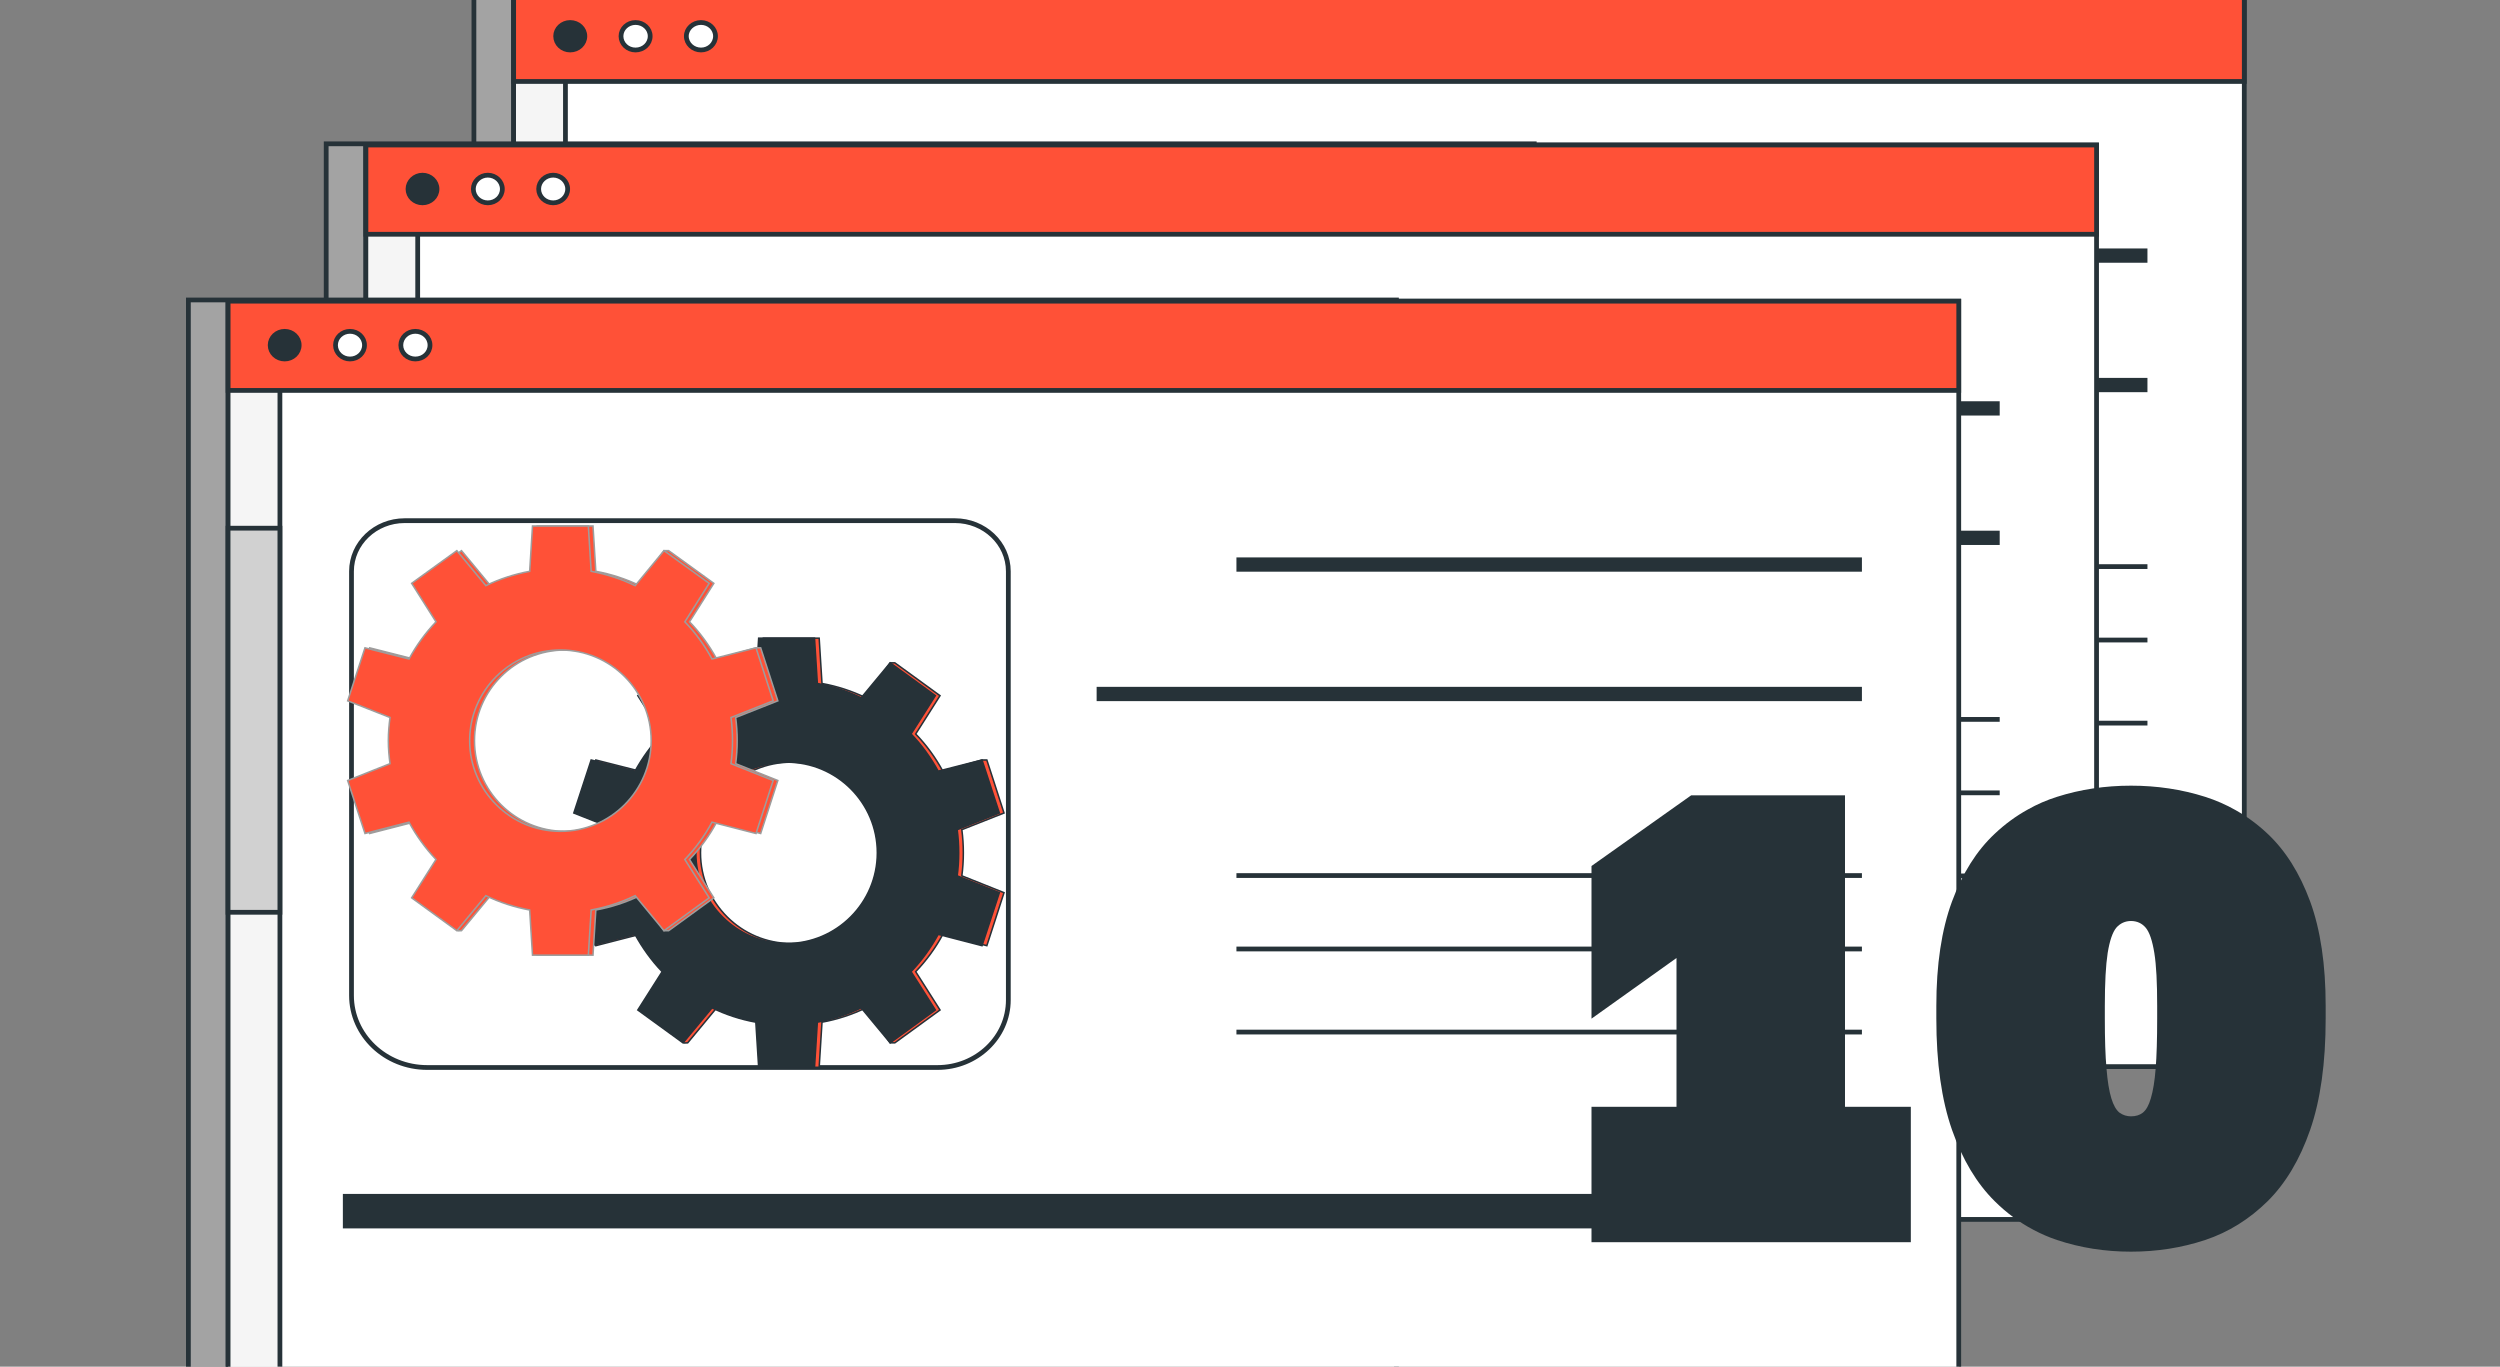 <svg width="150" height="82" viewBox="0 0 150 82" fill="none" xmlns="http://www.w3.org/2000/svg" xmlns:xlink="http://www.w3.org/1999/xlink">
	<rect x="0" y="0" width="150" height="82" fill="#808080" stroke="none"/>
	<desc>
			Created with Pixso.
	</desc>
	<defs>
		<clipPath id="clip1061_181">
			<rect id="2" width="150" height="82" fill="white" fill-opacity="0"/>
		</clipPath>
	</defs>
	<g clip-path="url(#clip1061_181)">
		<rect id="rect" width="72.484" height="64.464" transform="matrix(-1 0 0 1 100.919 -0.539)" fill="#A3A3A3" fill-opacity="1"/>
		<rect id="rect" width="72.484" height="64.464" transform="matrix(-1 0 0 1 100.919 -0.539)" stroke="#263238" stroke-opacity="1" stroke-width="0.286"/>
		<rect id="rect" width="103.838" height="64.464" transform="matrix(-1 0 0 1 134.657 -0.467)" fill="#FFFFFF" fill-opacity="1"/>
		<rect id="rect" width="103.838" height="64.464" transform="matrix(-1 0 0 1 134.657 -0.467)" stroke="#263238" stroke-opacity="1" stroke-width="0.286"/>
		<rect id="rect" width="93.752" height="2.069" transform="matrix(-1 0 0 1 131.456 53.098)" fill="#263238" fill-opacity="1"/>
		<rect id="rect" width="3.11" height="64.464" transform="matrix(-1 0 0 1 33.927 -0.467)" fill="#F5F5F5" fill-opacity="1"/>
		<rect id="rect" width="3.11" height="64.464" transform="matrix(-1 0 0 1 33.927 -0.467)" stroke="#263238" stroke-opacity="1" stroke-width="0.286"/>
		<path id="path" d="M74.43 12.7L41.42 12.7C39.65 12.7 38.22 14.06 38.22 15.74L38.22 41.19C38.22 43.58 40.25 45.51 42.76 45.51L73.38 45.51C75.73 45.51 77.63 43.7 77.63 41.47L77.63 15.74C77.63 14.06 76.19 12.7 74.43 12.7Z" fill="#FFFFFF" fill-opacity="1" fill-rule="nonzero"/>
		<path id="path" d="M41.42 12.7C39.65 12.7 38.22 14.06 38.22 15.74L38.22 41.19C38.22 43.58 40.25 45.51 42.76 45.51L73.38 45.51C75.73 45.51 77.63 43.7 77.63 41.47L77.63 15.74C77.63 14.06 76.19 12.7 74.43 12.7L41.42 12.7Z" stroke="#263238" stroke-opacity="1" stroke-width="0.286"/>
		<rect id="rect" width="3.11" height="23.046" transform="matrix(-1 0 0 1 33.926 13.154)" fill="#D1D1D1" fill-opacity="1"/>
		<rect id="rect" width="3.11" height="23.046" transform="matrix(-1 0 0 1 33.926 13.154)" stroke="#263238" stroke-opacity="1" stroke-width="0.286"/>
		<rect id="rect" width="103.838" height="5.355" transform="matrix(-1 0 0 1 134.657 -0.467)" fill="#FF5137" fill-opacity="1"/>
		<rect id="rect" width="103.838" height="5.355" transform="matrix(-1 0 0 1 134.657 -0.467)" stroke="#263238" stroke-opacity="1" stroke-width="0.286"/>
		<path id="path" d="M41.18 2.17C41.18 2.63 41.58 3 42.06 3C42.54 3 42.93 2.63 42.93 2.17C42.93 1.72 42.54 1.35 42.06 1.35C41.58 1.35 41.18 1.72 41.18 2.17Z" fill="#FFFFFF" fill-opacity="1" fill-rule="nonzero"/>
		<path id="path" d="M42.06 3C42.54 3 42.93 2.63 42.93 2.17C42.93 1.72 42.54 1.35 42.06 1.35C41.58 1.35 41.18 1.72 41.18 2.17C41.18 2.63 41.58 3 42.06 3Z" stroke="#263238" stroke-opacity="1" stroke-width="0.286"/>
		<path id="path" d="M37.26 2.17C37.26 2.63 37.65 3 38.13 3C38.62 3 39.01 2.63 39.01 2.17C39.01 1.72 38.62 1.35 38.13 1.35C37.65 1.35 37.26 1.72 37.26 2.17Z" fill="#FFFFFF" fill-opacity="1" fill-rule="nonzero"/>
		<path id="path" d="M38.13 3C38.62 3 39.01 2.63 39.01 2.17C39.01 1.72 38.62 1.35 38.13 1.35C37.65 1.35 37.26 1.72 37.26 2.17C37.26 2.63 37.65 3 38.13 3Z" stroke="#263238" stroke-opacity="1" stroke-width="0.286"/>
		<path id="path" d="M33.34 2.17C33.34 2.63 33.73 3 34.21 3C34.7 3 35.09 2.63 35.09 2.17C35.09 1.72 34.7 1.35 34.21 1.35C33.73 1.35 33.34 1.72 33.34 2.17Z" fill="#263238" fill-opacity="1" fill-rule="nonzero"/>
		<path id="path" d="M34.21 3C34.7 3 35.09 2.63 35.09 2.17C35.09 1.72 34.7 1.35 34.21 1.35C33.73 1.35 33.34 1.72 33.34 2.17C33.34 2.63 33.73 3 34.21 3Z" stroke="#263238" stroke-opacity="1" stroke-width="0.286"/>
		<line id="line" x1="128.847" y1="15.336" x2="91.317" y2="15.336" stroke="#263238" stroke-opacity="1" stroke-width="0.857"/>
		<line id="line" x1="128.847" y1="33.996" x2="91.317" y2="33.996" stroke="#263238" stroke-opacity="1" stroke-width="0.286"/>
		<line id="line" x1="128.847" y1="38.402" x2="91.317" y2="38.402" stroke="#263238" stroke-opacity="1" stroke-width="0.286"/>
		<line id="line" x1="128.847" y1="43.387" x2="91.317" y2="43.387" stroke="#263238" stroke-opacity="1" stroke-width="0.286"/>
		<line id="line" x1="128.847" y1="23.102" x2="82.93" y2="23.102" stroke="#263238" stroke-opacity="1" stroke-width="0.857"/>
		<path id="path" d="M54.29 32.63C54.29 32.16 54.32 31.7 54.38 31.25L51.84 30.25L52.88 27.06L55.52 27.74C55.96 26.92 56.51 26.17 57.15 25.5L55.68 23.2L58.39 21.23L60.13 23.33C60.95 22.93 61.84 22.64 62.76 22.47L62.93 19.75L66.28 19.75L66.45 22.47C67.38 22.64 68.26 22.93 69.09 23.33L70.54 21.23L70.82 21.23L73.53 23.2L72.07 25.5C72.71 26.17 73.26 26.92 73.7 27.74L76.06 27.06L76.34 27.06L77.37 30.25L74.84 31.25C74.9 31.7 74.93 32.16 74.93 32.63C74.93 33.1 74.9 33.56 74.84 34.02L77.37 35.02L76.34 38.2L73.7 37.52C73.26 38.34 72.71 39.1 72.07 39.76L73.53 42.06L70.82 44.03L70.54 44.03L69.09 41.93C68.26 42.33 67.38 42.62 66.45 42.79L66.28 45.51L62.93 45.51L62.76 42.79C61.84 42.62 60.95 42.33 60.13 41.93L58.39 44.03L58.18 44.05L55.68 42.06L57.15 39.76C56.51 39.1 55.96 38.34 55.52 37.52L52.88 38.2L51.84 35.02L54.38 34.02C54.32 33.56 54.29 33.1 54.29 32.63ZM64.61 38.07C67.61 38.07 70.05 35.64 70.05 32.63C70.05 29.63 67.61 27.19 64.61 27.19C61.6 27.19 59.17 29.63 59.17 32.63C59.17 35.64 61.6 38.07 64.61 38.07Z" fill="#FF5137" fill-opacity="1" fill-rule="nonzero"/>
		<path id="path" d="M54.38 31.25L51.84 30.25L52.88 27.06L55.52 27.74C55.96 26.92 56.51 26.17 57.15 25.5L55.69 23.2L58.39 21.23L60.13 23.33C60.95 22.93 61.84 22.64 62.76 22.47L62.93 19.75L66.28 19.75L66.45 22.47C67.38 22.64 68.26 22.93 69.09 23.33L70.54 21.23L70.82 21.23L73.53 23.2L72.07 25.5C72.71 26.17 73.26 26.92 73.7 27.74L76.06 27.06L76.34 27.06L77.37 30.25L74.84 31.25C74.9 31.7 74.93 32.16 74.93 32.63C74.93 33.1 74.9 33.56 74.84 34.02L77.37 35.02L76.34 38.2L73.7 37.52C73.26 38.34 72.71 39.1 72.07 39.76L73.53 42.06L70.82 44.03L70.54 44.03L69.09 41.93C68.26 42.33 67.38 42.62 66.45 42.79L66.28 45.51L62.93 45.51L62.76 42.79C61.84 42.62 60.95 42.33 60.13 41.93L58.39 44.03L58.18 44.05L55.69 42.06L57.15 39.76C56.51 39.1 55.96 38.34 55.52 37.52L52.88 38.2L51.84 35.02L54.38 34.02C54.32 33.56 54.29 33.1 54.29 32.63C54.29 32.16 54.32 31.7 54.38 31.25ZM70.05 32.63C70.05 29.63 67.61 27.19 64.61 27.19C61.6 27.19 59.17 29.63 59.17 32.63C59.17 35.64 61.6 38.07 64.61 38.07C67.61 38.07 70.05 35.64 70.05 32.63Z" stroke="#263138" stroke-opacity="1" stroke-width="0.093"/>
		<path id="path" d="M54 32.63C54 32.16 54.04 31.7 54.1 31.25L51.56 30.25L52.6 27.06L55.24 27.74C55.68 26.92 56.23 26.17 56.87 25.5L55.4 23.2L58.11 21.23L59.85 23.33C60.67 22.93 61.56 22.64 62.48 22.47L62.65 19.75L66 19.75L66.17 22.47C67.1 22.64 67.98 22.93 68.81 23.33L70.54 21.23L73.25 23.2L71.79 25.5C72.43 26.17 72.98 26.92 73.42 27.74L76.06 27.06L77.09 30.25L74.56 31.25C74.62 31.7 74.65 32.16 74.65 32.63C74.65 33.1 74.62 33.56 74.56 34.02L77.09 35.02L76.06 38.2L73.42 37.52C72.98 38.34 72.43 39.1 71.79 39.76L73.25 42.06L70.54 44.03L68.81 41.93C67.98 42.33 67.1 42.62 66.17 42.79L66 45.51L62.65 45.51L62.48 42.79C61.56 42.62 60.67 42.33 59.85 41.93L58.11 44.03L55.4 42.06L56.87 39.76C56.23 39.1 55.68 38.34 55.24 37.52L52.6 38.2L51.56 35.02L54.1 34.02C54.04 33.56 54 33.1 54 32.63ZM64.33 38.07C67.33 38.07 69.77 35.64 69.77 32.63C69.77 29.63 67.33 27.19 64.33 27.19C61.32 27.19 58.88 29.63 58.88 32.63C58.88 35.64 61.32 38.07 64.33 38.07Z" fill="#263238" fill-opacity="1" fill-rule="nonzero"/>
		<path id="path" d="M54.1 31.25L51.56 30.25L52.6 27.06L55.24 27.74C55.68 26.92 56.23 26.17 56.87 25.5L55.4 23.2L58.11 21.23L59.85 23.33C60.67 22.93 61.56 22.64 62.48 22.47L62.65 19.75L66 19.75L66.17 22.47C67.1 22.64 67.98 22.93 68.81 23.33L70.54 21.23L73.25 23.2L71.79 25.5C72.43 26.17 72.98 26.92 73.42 27.74L76.06 27.06L77.09 30.25L74.56 31.25C74.62 31.7 74.65 32.16 74.65 32.63C74.65 33.1 74.62 33.56 74.56 34.02L77.09 35.02L76.06 38.2L73.42 37.52C72.98 38.34 72.43 39.1 71.79 39.76L73.25 42.06L70.54 44.03L68.81 41.93C67.98 42.33 67.1 42.62 66.17 42.79L66 45.51L62.65 45.51L62.48 42.79C61.56 42.62 60.67 42.33 59.85 41.93L58.11 44.03L55.4 42.06L56.87 39.76C56.23 39.1 55.68 38.34 55.24 37.52L52.6 38.2L51.56 35.02L54.1 34.02C54.04 33.56 54 33.1 54 32.63C54 32.16 54.04 31.7 54.1 31.25ZM69.77 32.63C69.77 29.63 67.33 27.19 64.33 27.19C61.32 27.19 58.88 29.63 58.88 32.63C58.88 35.64 61.32 38.07 64.33 38.07C67.33 38.07 69.77 35.64 69.77 32.63Z" stroke="#263138" stroke-opacity="1" stroke-width="0.093"/>
		<path id="path" d="M40.72 25.9C40.72 25.43 40.75 24.97 40.81 24.52L38.28 23.52L39.31 20.33L41.95 21.01C42.39 20.19 42.94 19.44 43.58 18.77L42.12 16.47L44.83 14.5L46.56 16.6C47.38 16.2 48.27 15.91 49.2 15.75L49.37 13.03L52.71 13.03L52.88 15.75C53.81 15.91 54.7 16.2 55.52 16.6L56.97 14.5L57.25 14.5L59.96 16.47L58.5 18.77C59.14 19.44 59.69 20.19 60.13 21.01L62.49 20.33L62.77 20.33L63.8 23.52L61.27 24.52C61.33 24.97 61.36 25.43 61.36 25.9C61.36 26.37 61.33 26.83 61.27 27.29L63.8 28.29L62.77 31.47L60.13 30.8C59.69 31.62 59.14 32.37 58.5 33.04L59.96 35.33L57.25 37.3L56.97 37.3L55.52 35.21C54.7 35.6 53.81 35.89 52.88 36.06L52.71 38.78L49.37 38.78L49.2 36.06C48.27 35.89 47.38 35.6 46.56 35.21L44.83 37.3L44.61 37.32L42.12 35.33L43.58 33.04C42.94 32.37 42.39 31.62 41.95 30.8L39.31 31.47L38.28 28.29L40.81 27.29C40.75 26.83 40.72 26.37 40.72 25.9ZM51.04 31.34C54.05 31.34 56.48 28.91 56.48 25.9C56.48 22.9 54.05 20.46 51.04 20.46C48.03 20.46 45.6 22.9 45.6 25.9C45.6 28.91 48.03 31.34 51.04 31.34Z" fill="#FF5137" fill-opacity="1" fill-rule="nonzero"/>
		<path id="path" d="M40.81 24.52L38.28 23.52L39.31 20.33L41.95 21.01C42.39 20.19 42.94 19.44 43.58 18.77L42.12 16.47L44.83 14.5L46.56 16.6C47.38 16.2 48.27 15.91 49.2 15.75L49.37 13.03L52.71 13.03L52.88 15.75C53.81 15.91 54.7 16.2 55.52 16.6L56.97 14.5L57.25 14.5L59.96 16.47L58.5 18.77C59.14 19.44 59.69 20.19 60.13 21.01L62.49 20.33L62.77 20.33L63.8 23.52L61.27 24.52C61.33 24.97 61.36 25.43 61.36 25.9C61.36 26.37 61.33 26.83 61.27 27.29L63.8 28.29L62.77 31.47L60.13 30.8C59.69 31.62 59.14 32.37 58.5 33.04L59.96 35.33L57.25 37.3L56.97 37.3L55.52 35.21C54.7 35.6 53.81 35.89 52.88 36.06L52.71 38.78L49.37 38.78L49.2 36.06C48.27 35.89 47.38 35.6 46.56 35.21L44.83 37.3L44.61 37.32L42.12 35.33L43.58 33.04C42.94 32.37 42.39 31.62 41.95 30.8L39.31 31.47L38.28 28.29L40.81 27.29C40.75 26.83 40.72 26.37 40.72 25.9C40.72 25.43 40.75 24.97 40.81 24.52ZM56.48 25.9C56.48 22.9 54.05 20.46 51.04 20.46C48.03 20.46 45.6 22.9 45.6 25.9C45.6 28.91 48.03 31.34 51.04 31.34C54.05 31.34 56.48 28.91 56.48 25.9Z" stroke="#9D9D9D" stroke-opacity="1" stroke-width="0.093"/>
		<path id="path" d="M40.44 25.9C40.44 25.43 40.47 24.97 40.53 24.52L38 23.52L39.03 20.33L41.67 21.01C42.11 20.19 42.66 19.44 43.3 18.77L41.83 16.47L44.54 14.5L46.28 16.6C47.1 16.2 47.99 15.91 48.91 15.75L49.08 13.03L52.43 13.03L52.6 15.75C53.53 15.91 54.41 16.2 55.24 16.6L56.97 14.5L59.68 16.47L58.22 18.77C58.86 19.44 59.41 20.19 59.85 21.01L62.49 20.33L63.52 23.52L60.99 24.52C61.05 24.97 61.08 25.43 61.08 25.9C61.08 26.37 61.05 26.83 60.99 27.29L63.52 28.29L62.49 31.47L59.85 30.8C59.41 31.62 58.86 32.37 58.22 33.04L59.68 35.33L56.97 37.3L55.24 35.21C54.41 35.6 53.53 35.89 52.6 36.06L52.43 38.78L49.08 38.78L48.91 36.06C47.99 35.89 47.1 35.6 46.28 35.21L44.54 37.3L41.83 35.33L43.3 33.04C42.66 32.37 42.11 31.62 41.67 30.8L39.03 31.47L38 28.29L40.53 27.29C40.47 26.83 40.44 26.37 40.44 25.9ZM50.76 31.34C53.76 31.34 56.2 28.91 56.2 25.9C56.2 22.9 53.76 20.46 50.76 20.46C47.75 20.46 45.32 22.9 45.32 25.9C45.32 28.91 47.75 31.34 50.76 31.34Z" fill="#FF5137" fill-opacity="1" fill-rule="nonzero"/>
		<path id="path" d="M40.53 24.52L38 23.52L39.03 20.33L41.67 21.01C42.11 20.19 42.66 19.44 43.3 18.77L41.84 16.47L44.54 14.5L46.28 16.6C47.1 16.2 47.99 15.91 48.91 15.75L49.08 13.03L52.43 13.03L52.6 15.75C53.53 15.91 54.41 16.2 55.24 16.6L56.97 14.5L59.68 16.47L58.22 18.77C58.86 19.44 59.41 20.19 59.85 21.01L62.49 20.33L63.52 23.52L60.99 24.52C61.05 24.97 61.08 25.43 61.08 25.9C61.08 26.37 61.05 26.83 60.99 27.29L63.52 28.29L62.49 31.47L59.85 30.8C59.41 31.62 58.86 32.37 58.22 33.04L59.68 35.33L56.97 37.3L55.24 35.21C54.41 35.6 53.53 35.89 52.6 36.06L52.43 38.78L49.08 38.78L48.91 36.06C47.99 35.89 47.1 35.6 46.28 35.21L44.54 37.3L41.84 35.33L43.3 33.04C42.66 32.37 42.11 31.62 41.67 30.8L39.03 31.47L38 28.29L40.53 27.29C40.47 26.83 40.44 26.37 40.44 25.9C40.44 25.43 40.47 24.97 40.53 24.52ZM56.2 25.9C56.2 22.9 53.76 20.46 50.76 20.46C47.75 20.46 45.32 22.9 45.32 25.9C45.32 28.91 47.75 31.34 50.76 31.34C53.76 31.34 56.2 28.91 56.2 25.9Z" stroke="#9D9D9D" stroke-opacity="1" stroke-width="0.093"/>
		<rect id="rect" width="72.484" height="64.464" transform="matrix(-1 0 0 1 92.055 8.629)" fill="#A3A3A3" fill-opacity="1"/>
		<rect id="rect" width="72.484" height="64.464" transform="matrix(-1 0 0 1 92.055 8.629)" stroke="#263238" stroke-opacity="1" stroke-width="0.286"/>
		<rect id="rect" width="103.838" height="64.464" transform="matrix(-1 0 0 1 125.793 8.701)" fill="#FFFFFF" fill-opacity="1"/>
		<rect id="rect" width="103.838" height="64.464" transform="matrix(-1 0 0 1 125.793 8.701)" stroke="#263238" stroke-opacity="1" stroke-width="0.286"/>
		<rect id="rect" width="93.752" height="2.069" transform="matrix(-1 0 0 1 122.592 62.266)" fill="#263238" fill-opacity="1"/>
		<rect id="rect" width="3.11" height="64.464" transform="matrix(-1 0 0 1 25.062 8.701)" fill="#F5F5F5" fill-opacity="1"/>
		<rect id="rect" width="3.11" height="64.464" transform="matrix(-1 0 0 1 25.062 8.701)" stroke="#263238" stroke-opacity="1" stroke-width="0.286"/>
		<path id="path" d="M65.57 21.87L32.55 21.87C30.79 21.87 29.35 23.23 29.35 24.91L29.35 50.36C29.35 52.75 31.39 54.68 33.89 54.68L64.51 54.68C66.86 54.68 68.77 52.87 68.77 50.63L68.77 24.91C68.77 23.23 67.33 21.87 65.57 21.87Z" fill="#FFFFFF" fill-opacity="1" fill-rule="nonzero"/>
		<path id="path" d="M32.55 21.87C30.79 21.87 29.35 23.23 29.35 24.91L29.35 50.36C29.35 52.75 31.39 54.68 33.89 54.68L64.51 54.68C66.86 54.68 68.77 52.87 68.77 50.63L68.77 24.91C68.77 23.23 67.33 21.87 65.57 21.87L32.55 21.87Z" stroke="#263238" stroke-opacity="1" stroke-width="0.286"/>
		<rect id="rect" width="3.11" height="23.046" transform="matrix(-1 0 0 1 25.061 22.322)" fill="#D1D1D1" fill-opacity="1"/>
		<rect id="rect" width="3.11" height="23.046" transform="matrix(-1 0 0 1 25.061 22.322)" stroke="#263238" stroke-opacity="1" stroke-width="0.286"/>
		<rect id="rect" width="103.838" height="5.355" transform="matrix(-1 0 0 1 125.793 8.701)" fill="#FF5137" fill-opacity="1"/>
		<rect id="rect" width="103.838" height="5.355" transform="matrix(-1 0 0 1 125.793 8.701)" stroke="#263238" stroke-opacity="1" stroke-width="0.286"/>
		<path id="path" d="M32.32 11.34C32.32 11.8 32.71 12.17 33.19 12.17C33.67 12.17 34.06 11.8 34.06 11.34C34.06 10.89 33.67 10.51 33.19 10.51C32.71 10.51 32.32 10.89 32.32 11.34Z" fill="#FFFFFF" fill-opacity="1" fill-rule="nonzero"/>
		<path id="path" d="M33.19 12.17C33.67 12.17 34.06 11.8 34.06 11.34C34.06 10.89 33.67 10.51 33.19 10.51C32.71 10.51 32.32 10.89 32.32 11.34C32.32 11.8 32.71 12.17 33.19 12.17Z" stroke="#263238" stroke-opacity="1" stroke-width="0.286"/>
		<path id="path" d="M28.4 11.34C28.4 11.8 28.79 12.17 29.27 12.17C29.75 12.17 30.14 11.8 30.14 11.34C30.14 10.89 29.75 10.51 29.27 10.51C28.79 10.51 28.4 10.89 28.4 11.34Z" fill="#FFFFFF" fill-opacity="1" fill-rule="nonzero"/>
		<path id="path" d="M29.27 12.17C29.75 12.17 30.14 11.8 30.14 11.34C30.14 10.89 29.75 10.51 29.27 10.51C28.79 10.51 28.4 10.89 28.4 11.34C28.4 11.8 28.79 12.17 29.27 12.17Z" stroke="#263238" stroke-opacity="1" stroke-width="0.286"/>
		<path id="path" d="M24.48 11.34C24.48 11.8 24.87 12.17 25.35 12.17C25.83 12.17 26.22 11.8 26.22 11.34C26.22 10.89 25.83 10.51 25.35 10.51C24.87 10.51 24.48 10.89 24.48 11.34Z" fill="#263238" fill-opacity="1" fill-rule="nonzero"/>
		<path id="path" d="M25.35 12.17C25.83 12.17 26.22 11.8 26.22 11.34C26.22 10.89 25.83 10.51 25.35 10.51C24.87 10.51 24.48 10.89 24.48 11.34C24.48 11.8 24.87 12.17 25.35 12.17Z" stroke="#263238" stroke-opacity="1" stroke-width="0.286"/>
		<line id="line" x1="119.982" y1="24.504" x2="82.453" y2="24.504" stroke="#263238" stroke-opacity="1" stroke-width="0.857"/>
		<line id="line" x1="119.982" y1="43.164" x2="82.453" y2="43.164" stroke="#263238" stroke-opacity="1" stroke-width="0.286"/>
		<line id="line" x1="119.982" y1="47.57" x2="82.453" y2="47.57" stroke="#263238" stroke-opacity="1" stroke-width="0.286"/>
		<line id="line" x1="119.982" y1="52.555" x2="82.453" y2="52.555" stroke="#263238" stroke-opacity="1" stroke-width="0.286"/>
		<line id="line" x1="119.982" y1="32.27" x2="74.065" y2="32.27" stroke="#263238" stroke-opacity="1" stroke-width="0.857"/>
		<path id="path" d="M45.42 41.8C45.42 41.33 45.45 40.87 45.51 40.41L42.98 39.41L44.02 36.23L46.65 36.91C47.09 36.09 47.64 35.33 48.28 34.67L46.82 32.37L49.53 30.4L51.26 32.5C52.09 32.1 52.97 31.81 53.9 31.64L54.07 28.92L57.42 28.92L57.59 31.64C58.52 31.81 59.4 32.1 60.22 32.5L61.68 30.4L61.96 30.4L64.67 32.37L63.21 34.67C63.84 35.33 64.39 36.09 64.83 36.91L67.19 36.23L67.47 36.23L68.51 39.41L65.97 40.41C66.04 40.87 66.07 41.33 66.07 41.8C66.07 42.27 66.04 42.73 65.97 43.18L68.51 44.19L67.47 47.37L64.83 46.69C64.39 47.51 63.84 48.26 63.21 48.93L64.67 51.23L61.96 53.2L61.68 53.2L60.22 51.1C59.4 51.5 58.52 51.79 57.59 51.96L57.42 54.67L54.07 54.67L53.9 51.96C52.97 51.79 52.09 51.5 51.26 51.1L49.53 53.2L49.32 53.21L46.82 51.23L48.28 48.93C47.64 48.26 47.09 47.51 46.65 46.69L44.02 47.37L42.98 44.19L45.51 43.18C45.45 42.73 45.42 42.27 45.42 41.8ZM55.74 47.24C58.75 47.24 61.19 44.81 61.19 41.8C61.19 38.79 58.75 36.36 55.74 36.36C52.74 36.36 50.3 38.79 50.3 41.8C50.3 44.81 52.74 47.24 55.74 47.24Z" fill="#FF5137" fill-opacity="1" fill-rule="nonzero"/>
		<path id="path" d="M45.51 40.41L42.98 39.41L44.02 36.23L46.65 36.91C47.09 36.09 47.64 35.33 48.28 34.67L46.82 32.37L49.53 30.4L51.26 32.5C52.09 32.1 52.97 31.81 53.9 31.64L54.07 28.92L57.42 28.92L57.59 31.64C58.52 31.81 59.4 32.1 60.22 32.5L61.68 30.4L61.96 30.4L64.67 32.37L63.21 34.67C63.84 35.33 64.39 36.09 64.83 36.91L67.19 36.23L67.47 36.23L68.51 39.41L65.97 40.41C66.04 40.87 66.07 41.33 66.07 41.8C66.07 42.27 66.04 42.73 65.97 43.18L68.51 44.19L67.47 47.37L64.83 46.69C64.39 47.51 63.84 48.26 63.21 48.93L64.67 51.23L61.96 53.2L61.68 53.2L60.22 51.1C59.4 51.5 58.52 51.79 57.59 51.96L57.42 54.67L54.07 54.67L53.9 51.96C52.97 51.79 52.09 51.5 51.26 51.1L49.53 53.2L49.32 53.21L46.82 51.23L48.28 48.93C47.64 48.26 47.09 47.51 46.65 46.69L44.02 47.37L42.98 44.19L45.51 43.18C45.45 42.73 45.42 42.27 45.42 41.8C45.42 41.33 45.45 40.87 45.51 40.41ZM61.19 41.8C61.19 38.79 58.75 36.36 55.74 36.36C52.74 36.36 50.3 38.79 50.3 41.8C50.3 44.81 52.74 47.24 55.74 47.24C58.75 47.24 61.19 44.81 61.19 41.8Z" stroke="#263138" stroke-opacity="1" stroke-width="0.093"/>
		<path id="path" d="M45.14 41.8C45.14 41.33 45.17 40.87 45.23 40.41L42.7 39.41L43.73 36.23L46.37 36.91C46.81 36.09 47.36 35.33 48 34.67L46.54 32.37L49.25 30.4L50.98 32.5C51.81 32.1 52.69 31.81 53.62 31.64L53.79 28.92L57.14 28.92L57.31 31.64C58.23 31.81 59.12 32.1 59.94 32.5L61.68 30.4L64.39 32.37L62.92 34.67C63.56 35.33 64.11 36.09 64.55 36.91L67.19 36.23L68.23 39.41L65.69 40.41C65.75 40.87 65.79 41.33 65.79 41.8C65.79 42.27 65.75 42.73 65.69 43.18L68.23 44.19L67.19 47.37L64.55 46.69C64.11 47.51 63.56 48.26 62.92 48.93L64.39 51.23L61.68 53.2L59.94 51.1C59.12 51.5 58.23 51.79 57.31 51.96L57.14 54.67L53.79 54.67L53.62 51.96C52.69 51.79 51.81 51.5 50.98 51.1L49.25 53.2L46.54 51.23L48 48.93C47.36 48.26 46.81 47.51 46.37 46.69L43.73 47.37L42.7 44.19L45.23 43.18C45.17 42.73 45.14 42.27 45.14 41.8ZM55.46 47.24C58.47 47.24 60.91 44.81 60.91 41.8C60.91 38.79 58.47 36.36 55.46 36.36C52.46 36.36 50.02 38.79 50.02 41.8C50.02 44.81 52.46 47.24 55.46 47.24Z" fill="#263238" fill-opacity="1" fill-rule="nonzero"/>
		<path id="path" d="M45.23 40.41L42.7 39.41L43.73 36.23L46.37 36.91C46.81 36.09 47.36 35.33 48 34.67L46.54 32.37L49.25 30.4L50.98 32.5C51.81 32.1 52.69 31.81 53.62 31.64L53.79 28.92L57.14 28.92L57.31 31.64C58.23 31.81 59.12 32.1 59.94 32.5L61.68 30.4L64.39 32.37L62.92 34.67C63.56 35.33 64.11 36.09 64.55 36.91L67.19 36.23L68.23 39.41L65.69 40.41C65.75 40.87 65.79 41.33 65.79 41.8C65.79 42.27 65.75 42.73 65.69 43.18L68.23 44.19L67.19 47.37L64.55 46.69C64.11 47.51 63.56 48.26 62.92 48.93L64.39 51.23L61.68 53.2L59.94 51.1C59.12 51.5 58.23 51.79 57.31 51.96L57.14 54.67L53.79 54.67L53.62 51.96C52.69 51.79 51.81 51.5 50.98 51.1L49.25 53.2L46.54 51.23L48 48.93C47.36 48.26 46.81 47.51 46.37 46.69L43.73 47.37L42.7 44.19L45.23 43.18C45.17 42.73 45.14 42.27 45.14 41.8C45.14 41.33 45.17 40.87 45.23 40.41ZM60.91 41.8C60.91 38.79 58.47 36.36 55.46 36.36C52.46 36.36 50.02 38.79 50.02 41.8C50.02 44.81 52.46 47.24 55.46 47.24C58.47 47.24 60.91 44.81 60.91 41.8Z" stroke="#263138" stroke-opacity="1" stroke-width="0.093"/>
		<path id="path" d="M31.85 35.07C31.85 34.6 31.88 34.14 31.95 33.69L29.41 32.68L30.45 29.5L33.08 30.18C33.53 29.36 34.08 28.61 34.71 27.94L33.25 25.64L35.96 23.67L37.7 25.77C38.52 25.37 39.4 25.08 40.33 24.91L40.5 22.19L43.85 22.19L44.02 24.91C44.95 25.08 45.83 25.37 46.66 25.77L48.11 23.67L48.39 23.67L51.1 25.64L49.64 27.94C50.28 28.61 50.83 29.36 51.27 30.18L53.62 29.5L53.9 29.5L54.94 32.68L52.41 33.69C52.47 34.14 52.5 34.6 52.5 35.07C52.5 35.54 52.47 36 52.41 36.46L54.94 37.46L53.9 40.64L51.27 39.96C50.83 40.78 50.28 41.54 49.64 42.2L51.1 44.5L48.39 46.47L48.11 46.47L46.66 44.37C45.83 44.77 44.95 45.06 44.02 45.23L43.85 47.95L40.5 47.95L40.33 45.23C39.4 45.06 38.52 44.77 37.7 44.37L35.96 46.47L35.75 46.49L33.25 44.5L34.71 42.2C34.08 41.54 33.53 40.78 33.08 39.96L30.45 40.64L29.41 37.46L31.95 36.46C31.88 36 31.85 35.54 31.85 35.07ZM42.18 40.51C45.18 40.51 47.62 38.08 47.62 35.07C47.62 32.07 45.18 29.63 42.18 29.63C39.17 29.63 36.73 32.07 36.73 35.07C36.73 38.08 39.17 40.51 42.18 40.51Z" fill="#FF5137" fill-opacity="1" fill-rule="nonzero"/>
		<path id="path" d="M31.95 33.69L29.41 32.68L30.45 29.5L33.08 30.18C33.53 29.36 34.08 28.61 34.71 27.94L33.25 25.64L35.96 23.67L37.7 25.77C38.52 25.37 39.4 25.08 40.33 24.91L40.5 22.19L43.85 22.19L44.02 24.91C44.95 25.08 45.83 25.37 46.66 25.77L48.11 23.67L48.39 23.67L51.1 25.64L49.64 27.94C50.28 28.61 50.83 29.36 51.27 30.18L53.62 29.5L53.9 29.5L54.94 32.68L52.41 33.69C52.47 34.14 52.5 34.6 52.5 35.07C52.5 35.54 52.47 36 52.41 36.46L54.94 37.46L53.9 40.64L51.27 39.96C50.83 40.78 50.28 41.54 49.64 42.2L51.1 44.5L48.39 46.47L48.11 46.47L46.66 44.37C45.83 44.77 44.95 45.06 44.02 45.23L43.85 47.95L40.5 47.95L40.33 45.23C39.4 45.06 38.52 44.77 37.7 44.37L35.96 46.47L35.75 46.49L33.25 44.5L34.71 42.2C34.08 41.54 33.53 40.78 33.08 39.96L30.45 40.64L29.41 37.46L31.95 36.46C31.88 36 31.85 35.54 31.85 35.07C31.85 34.6 31.88 34.14 31.95 33.69ZM47.62 35.07C47.62 32.07 45.18 29.63 42.18 29.63C39.17 29.63 36.73 32.07 36.73 35.07C36.73 38.08 39.17 40.51 42.18 40.51C45.18 40.51 47.62 38.08 47.62 35.07Z" stroke="#9D9D9D" stroke-opacity="1" stroke-width="0.093"/>
		<path id="path" d="M31.57 35.07C31.57 34.6 31.6 34.14 31.66 33.69L29.13 32.68L30.17 29.5L32.8 30.18C33.25 29.36 33.79 28.61 34.43 27.94L32.97 25.64L35.68 23.67L37.41 25.77C38.24 25.37 39.12 25.08 40.05 24.91L40.22 22.19L43.57 22.19L43.74 24.91C44.67 25.08 45.55 25.37 46.37 25.77L48.11 23.67L50.82 25.64L49.36 27.94C50 28.61 50.54 29.36 50.99 30.18L53.62 29.5L54.66 32.68L52.12 33.69C52.19 34.14 52.22 34.6 52.22 35.07C52.22 35.54 52.19 36 52.12 36.46L54.66 37.46L53.62 40.64L50.99 39.96C50.54 40.78 50 41.54 49.36 42.2L50.82 44.5L48.11 46.47L46.37 44.37C45.55 44.77 44.67 45.06 43.74 45.23L43.57 47.95L40.22 47.95L40.05 45.23C39.12 45.06 38.24 44.77 37.41 44.37L35.68 46.47L32.97 44.5L34.43 42.2C33.79 41.54 33.25 40.78 32.8 39.96L30.17 40.64L29.13 37.46L31.66 36.46C31.6 36 31.57 35.54 31.57 35.07ZM41.89 40.51C44.9 40.51 47.34 38.08 47.34 35.07C47.34 32.07 44.9 29.63 41.89 29.63C38.89 29.63 36.45 32.07 36.45 35.07C36.45 38.08 38.89 40.51 41.89 40.51Z" fill="#FF5137" fill-opacity="1" fill-rule="nonzero"/>
		<path id="path" d="M31.66 33.69L29.13 32.68L30.17 29.5L32.8 30.18C33.25 29.36 33.79 28.61 34.43 27.94L32.97 25.64L35.68 23.67L37.41 25.77C38.24 25.37 39.12 25.08 40.05 24.91L40.22 22.19L43.57 22.19L43.74 24.91C44.67 25.08 45.55 25.37 46.37 25.77L48.11 23.67L50.82 25.64L49.36 27.94C50 28.61 50.54 29.36 50.99 30.18L53.62 29.5L54.66 32.68L52.12 33.69C52.19 34.14 52.22 34.6 52.22 35.07C52.22 35.54 52.19 36 52.12 36.46L54.66 37.46L53.62 40.64L50.99 39.96C50.54 40.78 50 41.54 49.36 42.2L50.82 44.5L48.11 46.47L46.37 44.37C45.55 44.77 44.67 45.06 43.74 45.23L43.57 47.95L40.22 47.95L40.05 45.23C39.12 45.06 38.24 44.77 37.41 44.37L35.68 46.47L32.97 44.5L34.43 42.2C33.79 41.54 33.25 40.78 32.8 39.96L30.17 40.64L29.13 37.46L31.66 36.46C31.6 36 31.57 35.54 31.57 35.07C31.57 34.6 31.6 34.14 31.66 33.69ZM47.34 35.07C47.34 32.07 44.9 29.63 41.89 29.63C38.89 29.63 36.45 32.07 36.45 35.07C36.45 38.08 38.89 40.51 41.89 40.51C44.9 40.51 47.34 38.08 47.34 35.07Z" stroke="#9D9D9D" stroke-opacity="1" stroke-width="0.093"/>
		<rect id="rect" width="72.484" height="64.464" transform="matrix(-1 0 0 1 83.787 17.998)" fill="#A3A3A3" fill-opacity="1"/>
		<rect id="rect" width="72.484" height="64.464" transform="matrix(-1 0 0 1 83.787 17.998)" stroke="#263238" stroke-opacity="1" stroke-width="0.286"/>
		<rect id="rect" width="103.838" height="64.464" transform="matrix(-1 0 0 1 117.525 18.07)" fill="#FFFFFF" fill-opacity="1"/>
		<rect id="rect" width="103.838" height="64.464" transform="matrix(-1 0 0 1 117.525 18.07)" stroke="#263238" stroke-opacity="1" stroke-width="0.286"/>
		<rect id="rect" width="93.752" height="2.069" transform="matrix(-1 0 0 1 114.324 71.635)" fill="#263238" fill-opacity="1"/>
		<rect id="rect" width="3.11" height="64.464" transform="matrix(-1 0 0 1 16.795 18.07)" fill="#F5F5F5" fill-opacity="1"/>
		<rect id="rect" width="3.11" height="64.464" transform="matrix(-1 0 0 1 16.795 18.07)" stroke="#263238" stroke-opacity="1" stroke-width="0.286"/>
		<path id="path" d="M57.3 31.24L24.28 31.24C22.52 31.24 21.09 32.6 21.09 34.28L21.09 59.73C21.09 62.11 23.12 64.05 25.63 64.05L56.25 64.05C58.59 64.05 60.5 62.24 60.5 60L60.5 34.28C60.5 32.6 59.06 31.24 57.3 31.24Z" fill="#FFFFFF" fill-opacity="1" fill-rule="nonzero"/>
		<path id="path" d="M24.28 31.24C22.52 31.24 21.09 32.6 21.09 34.28L21.09 59.73C21.09 62.11 23.12 64.05 25.63 64.05L56.25 64.05C58.59 64.05 60.5 62.24 60.5 60L60.5 34.28C60.5 32.6 59.06 31.24 57.3 31.24L24.28 31.24Z" stroke="#263238" stroke-opacity="1" stroke-width="0.286"/>
		<rect id="rect" width="3.11" height="23.046" transform="matrix(-1 0 0 1 16.794 31.691)" fill="#D1D1D1" fill-opacity="1"/>
		<rect id="rect" width="3.11" height="23.046" transform="matrix(-1 0 0 1 16.794 31.691)" stroke="#263238" stroke-opacity="1" stroke-width="0.286"/>
		<rect id="rect" width="103.838" height="5.355" transform="matrix(-1 0 0 1 117.525 18.07)" fill="#FF5137" fill-opacity="1"/>
		<rect id="rect" width="103.838" height="5.355" transform="matrix(-1 0 0 1 117.525 18.07)" stroke="#263238" stroke-opacity="1" stroke-width="0.286"/>
		<path id="path" d="M24.05 20.71C24.05 21.17 24.44 21.54 24.92 21.54C25.41 21.54 25.8 21.17 25.8 20.71C25.8 20.25 25.41 19.88 24.92 19.88C24.44 19.88 24.05 20.25 24.05 20.71Z" fill="#FFFFFF" fill-opacity="1" fill-rule="nonzero"/>
		<path id="path" d="M24.92 21.54C25.41 21.54 25.8 21.17 25.8 20.71C25.8 20.25 25.41 19.88 24.92 19.88C24.44 19.88 24.05 20.25 24.05 20.71C24.05 21.17 24.44 21.54 24.92 21.54Z" stroke="#263238" stroke-opacity="1" stroke-width="0.286"/>
		<path id="path" d="M20.13 20.71C20.13 21.17 20.52 21.54 21 21.54C21.48 21.54 21.87 21.17 21.87 20.71C21.87 20.25 21.48 19.88 21 19.88C20.52 19.88 20.13 20.25 20.13 20.71Z" fill="#FFFFFF" fill-opacity="1" fill-rule="nonzero"/>
		<path id="path" d="M21 21.54C21.48 21.54 21.87 21.17 21.87 20.71C21.87 20.25 21.48 19.88 21 19.88C20.52 19.88 20.13 20.25 20.13 20.71C20.13 21.17 20.52 21.54 21 21.54Z" stroke="#263238" stroke-opacity="1" stroke-width="0.286"/>
		<path id="path" d="M16.21 20.71C16.21 21.17 16.6 21.54 17.08 21.54C17.56 21.54 17.95 21.17 17.95 20.71C17.95 20.25 17.56 19.88 17.08 19.88C16.6 19.88 16.21 20.25 16.21 20.71Z" fill="#263238" fill-opacity="1" fill-rule="nonzero"/>
		<path id="path" d="M17.08 21.54C17.56 21.54 17.95 21.17 17.95 20.71C17.95 20.25 17.56 19.88 17.08 19.88C16.6 19.88 16.21 20.25 16.21 20.71C16.21 21.17 16.6 21.54 17.08 21.54Z" stroke="#263238" stroke-opacity="1" stroke-width="0.286"/>
		<line id="line" x1="111.715" y1="33.873" x2="74.186" y2="33.873" stroke="#263238" stroke-opacity="1" stroke-width="0.857"/>
		<line id="line" x1="111.715" y1="52.533" x2="74.186" y2="52.533" stroke="#263238" stroke-opacity="1" stroke-width="0.286"/>
		<line id="line" x1="111.715" y1="56.939" x2="74.186" y2="56.939" stroke="#263238" stroke-opacity="1" stroke-width="0.286"/>
		<line id="line" x1="111.715" y1="61.924" x2="74.186" y2="61.924" stroke="#263238" stroke-opacity="1" stroke-width="0.286"/>
		<line id="line" x1="111.715" y1="41.639" x2="65.798" y2="41.639" stroke="#263238" stroke-opacity="1" stroke-width="0.857"/>
		<path id="path" d="M37.15 51.17C37.15 50.7 37.19 50.24 37.25 49.78L34.71 48.78L35.75 45.6L38.39 46.27C38.83 45.46 39.38 44.7 40.01 44.04L38.55 41.74L41.26 39.77L43 41.87C43.82 41.47 44.71 41.18 45.63 41.01L45.8 38.29L49.15 38.29L49.32 41.01C50.25 41.18 51.13 41.47 51.96 41.87L53.41 39.77L53.69 39.77L56.4 41.74L54.94 44.04C55.58 44.7 56.13 45.46 56.57 46.27L58.92 45.6L59.21 45.6L60.24 48.78L57.71 49.78C57.77 50.24 57.8 50.7 57.8 51.17C57.8 51.64 57.77 52.1 57.71 52.55L60.24 53.56L59.21 56.74L56.57 56.06C56.13 56.88 55.58 57.63 54.94 58.3L56.4 60.6L53.69 62.57L53.41 62.57L51.96 60.47C51.13 60.87 50.25 61.16 49.32 61.33L49.15 64.04L45.8 64.04L45.63 61.33C44.71 61.16 43.82 60.87 43 60.47L41.26 62.57L41.05 62.58L38.55 60.6L40.01 58.3C39.38 57.63 38.83 56.88 38.39 56.06L35.75 56.74L34.71 53.56L37.25 52.55C37.19 52.1 37.15 51.64 37.15 51.17ZM47.48 56.61C50.48 56.61 52.92 54.17 52.92 51.17C52.92 48.16 50.48 45.73 47.48 45.73C44.47 45.73 42.03 48.16 42.03 51.17C42.03 54.17 44.47 56.61 47.48 56.61Z" fill="#FF5137" fill-opacity="1" fill-rule="nonzero"/>
		<path id="path" d="M37.25 49.78L34.71 48.78L35.75 45.6L38.39 46.27C38.83 45.46 39.38 44.7 40.01 44.04L38.55 41.74L41.26 39.77L43 41.87C43.82 41.47 44.71 41.18 45.63 41.01L45.8 38.29L49.15 38.29L49.32 41.01C50.25 41.18 51.13 41.47 51.96 41.87L53.41 39.77L53.69 39.77L56.4 41.74L54.94 44.04C55.58 44.7 56.13 45.46 56.57 46.27L58.92 45.6L59.21 45.6L60.24 48.78L57.71 49.78C57.77 50.24 57.8 50.7 57.8 51.17C57.8 51.64 57.77 52.1 57.71 52.55L60.24 53.56L59.21 56.74L56.57 56.06C56.13 56.88 55.58 57.63 54.94 58.3L56.4 60.6L53.69 62.57L53.41 62.57L51.96 60.47C51.13 60.87 50.25 61.16 49.32 61.33L49.15 64.04L45.8 64.04L45.63 61.33C44.71 61.16 43.82 60.87 43 60.47L41.26 62.57L41.05 62.58L38.55 60.6L40.01 58.3C39.38 57.63 38.83 56.88 38.39 56.06L35.75 56.74L34.71 53.56L37.25 52.55C37.19 52.1 37.15 51.64 37.15 51.17C37.15 50.7 37.19 50.24 37.25 49.78ZM52.92 51.17C52.92 48.16 50.48 45.73 47.48 45.73C44.47 45.73 42.03 48.16 42.03 51.17C42.03 54.17 44.47 56.61 47.48 56.61C50.48 56.61 52.92 54.17 52.92 51.17Z" stroke="#263138" stroke-opacity="1" stroke-width="0.093"/>
		<path id="path" d="M36.87 51.17C36.87 50.7 36.9 50.24 36.96 49.78L34.43 48.78L35.47 45.6L38.1 46.27C38.55 45.46 39.09 44.7 39.73 44.04L38.27 41.74L40.98 39.77L42.72 41.87C43.54 41.47 44.42 41.18 45.35 41.01L45.52 38.29L48.87 38.29L49.04 41.01C49.97 41.18 50.85 41.47 51.67 41.87L53.41 39.77L56.12 41.74L54.66 44.04C55.3 44.7 55.84 45.46 56.29 46.27L58.92 45.6L59.96 48.78L57.43 49.78C57.49 50.24 57.52 50.7 57.52 51.17C57.52 51.64 57.49 52.1 57.43 52.55L59.96 53.56L58.92 56.74L56.29 56.06C55.84 56.88 55.3 57.63 54.66 58.3L56.12 60.6L53.41 62.57L51.67 60.47C50.85 60.87 49.97 61.16 49.04 61.33L48.87 64.04L45.52 64.04L45.35 61.33C44.42 61.16 43.54 60.87 42.72 60.47L40.98 62.57L38.27 60.6L39.73 58.3C39.09 57.63 38.55 56.88 38.1 56.06L35.47 56.74L34.43 53.56L36.96 52.55C36.9 52.1 36.87 51.64 36.87 51.17ZM47.2 56.61C50.2 56.61 52.64 54.17 52.64 51.17C52.64 48.16 50.2 45.73 47.2 45.73C44.19 45.73 41.75 48.16 41.75 51.17C41.75 54.17 44.19 56.61 47.2 56.61Z" fill="#263238" fill-opacity="1" fill-rule="nonzero"/>
		<path id="path" d="M36.96 49.78L34.43 48.78L35.47 45.6L38.1 46.27C38.55 45.46 39.09 44.7 39.73 44.04L38.27 41.74L40.98 39.77L42.72 41.87C43.54 41.47 44.42 41.18 45.35 41.01L45.52 38.29L48.87 38.29L49.04 41.01C49.97 41.18 50.85 41.47 51.67 41.87L53.41 39.77L56.12 41.74L54.66 44.04C55.3 44.7 55.84 45.46 56.29 46.27L58.92 45.6L59.96 48.78L57.43 49.78C57.49 50.24 57.52 50.7 57.52 51.17C57.52 51.64 57.49 52.1 57.43 52.55L59.96 53.56L58.92 56.74L56.29 56.06C55.84 56.88 55.3 57.63 54.66 58.3L56.12 60.6L53.41 62.57L51.67 60.47C50.85 60.87 49.97 61.16 49.04 61.33L48.87 64.04L45.52 64.04L45.35 61.33C44.42 61.16 43.54 60.87 42.72 60.47L40.98 62.57L38.27 60.6L39.73 58.3C39.09 57.63 38.55 56.88 38.1 56.06L35.47 56.74L34.43 53.56L36.96 52.55C36.9 52.1 36.87 51.64 36.87 51.17C36.87 50.7 36.9 50.24 36.96 49.78ZM52.64 51.17C52.64 48.16 50.2 45.73 47.2 45.73C44.19 45.73 41.75 48.16 41.75 51.17C41.75 54.17 44.19 56.61 47.2 56.61C50.2 56.61 52.64 54.17 52.64 51.17Z" stroke="#263138" stroke-opacity="1" stroke-width="0.093"/>
		<path id="path" d="M23.58 44.44C23.58 43.97 23.62 43.51 23.68 43.05L21.14 42.05L22.18 38.87L24.82 39.54C25.26 38.73 25.81 37.97 26.45 37.31L24.98 35L27.69 33.04L29.43 35.14C30.25 34.74 31.14 34.45 32.06 34.28L32.23 31.56L35.58 31.56L35.75 34.28C36.68 34.45 37.56 34.74 38.39 35.14L39.84 33.04L40.12 33.04L42.83 35L41.37 37.31C42.01 37.97 42.56 38.73 43 39.54L45.36 38.87L45.64 38.87L46.67 42.05L44.14 43.05C44.2 43.51 44.23 43.97 44.23 44.44C44.23 44.91 44.2 45.37 44.14 45.82L46.67 46.83L45.64 50.01L43 49.33C42.56 50.15 42.01 50.9 41.37 51.57L42.83 53.87L40.12 55.84L39.84 55.84L38.39 53.74C37.56 54.14 36.68 54.43 35.75 54.6L35.58 57.31L32.23 57.31L32.06 54.6C31.14 54.43 30.25 54.14 29.43 53.74L27.69 55.84L27.48 55.85L24.98 53.87L26.45 51.57C25.81 50.9 25.26 50.15 24.82 49.33L22.18 50.01L21.14 46.83L23.68 45.82C23.62 45.37 23.58 44.91 23.58 44.44ZM33.91 49.88C36.91 49.88 39.35 47.44 39.35 44.44C39.35 41.43 36.91 39 33.91 39C30.9 39 28.47 41.43 28.47 44.44C28.47 47.44 30.9 49.88 33.91 49.88Z" fill="#FF5137" fill-opacity="1" fill-rule="nonzero"/>
		<path id="path" d="M23.68 43.05L21.14 42.05L22.18 38.87L24.82 39.54C25.26 38.73 25.81 37.97 26.45 37.31L24.99 35L27.69 33.04L29.43 35.14C30.25 34.74 31.14 34.45 32.06 34.28L32.23 31.56L35.58 31.56L35.75 34.28C36.68 34.45 37.56 34.74 38.39 35.14L39.84 33.04L40.12 33.04L42.83 35L41.37 37.31C42.01 37.97 42.56 38.73 43 39.54L45.36 38.87L45.64 38.87L46.67 42.05L44.14 43.05C44.2 43.51 44.23 43.97 44.23 44.44C44.23 44.91 44.2 45.37 44.14 45.82L46.67 46.83L45.64 50.01L43 49.33C42.56 50.15 42.01 50.9 41.37 51.57L42.83 53.87L40.12 55.84L39.84 55.84L38.39 53.74C37.56 54.14 36.68 54.43 35.75 54.6L35.58 57.31L32.23 57.31L32.06 54.6C31.14 54.43 30.25 54.14 29.43 53.74L27.69 55.84L27.48 55.85L24.99 53.87L26.45 51.57C25.81 50.9 25.26 50.15 24.82 49.33L22.18 50.01L21.14 46.83L23.68 45.82C23.62 45.37 23.58 44.91 23.58 44.44C23.58 43.97 23.62 43.51 23.68 43.05ZM39.35 44.44C39.35 41.43 36.91 39 33.91 39C30.9 39 28.47 41.43 28.47 44.44C28.47 47.44 30.9 49.88 33.91 49.88C36.91 49.88 39.35 47.44 39.35 44.44Z" stroke="#9D9D9D" stroke-opacity="1" stroke-width="0.093"/>
		<path id="path" d="M23.3 44.44C23.3 43.97 23.34 43.51 23.4 43.05L20.86 42.05L21.9 38.87L24.54 39.54C24.98 38.73 25.53 37.97 26.16 37.31L24.7 35L27.41 33.04L29.15 35.14C29.97 34.74 30.86 34.45 31.78 34.28L31.95 31.56L35.3 31.56L35.47 34.28C36.4 34.45 37.28 34.74 38.11 35.14L39.84 33.04L42.55 35L41.09 37.31C41.73 37.97 42.28 38.73 42.72 39.54L45.36 38.87L46.39 42.05L43.86 43.05C43.92 43.51 43.95 43.97 43.95 44.44C43.95 44.91 43.92 45.37 43.86 45.82L46.39 46.83L45.36 50.01L42.72 49.33C42.28 50.15 41.73 50.9 41.09 51.57L42.55 53.87L39.84 55.84L38.11 53.74C37.28 54.14 36.4 54.43 35.47 54.6L35.3 57.31L31.95 57.31L31.78 54.6C30.86 54.43 29.97 54.14 29.15 53.74L27.41 55.84L24.7 53.87L26.16 51.57C25.53 50.9 24.98 50.15 24.54 49.33L21.9 50.01L20.86 46.83L23.4 45.82C23.34 45.37 23.3 44.91 23.3 44.44ZM33.63 49.88C36.63 49.88 39.07 47.44 39.07 44.44C39.07 41.43 36.63 39 33.63 39C30.62 39 28.18 41.43 28.18 44.44C28.18 47.44 30.62 49.88 33.63 49.88Z" fill="#FF5137" fill-opacity="1" fill-rule="nonzero"/>
		<path id="path" d="M23.4 43.05L20.86 42.05L21.9 38.87L24.54 39.54C24.98 38.73 25.53 37.97 26.16 37.31L24.7 35L27.41 33.04L29.15 35.14C29.97 34.74 30.86 34.45 31.78 34.28L31.95 31.56L35.3 31.56L35.47 34.28C36.4 34.45 37.28 34.74 38.11 35.14L39.84 33.04L42.55 35L41.09 37.31C41.73 37.97 42.28 38.73 42.72 39.54L45.36 38.87L46.39 42.05L43.86 43.05C43.92 43.51 43.95 43.97 43.95 44.44C43.95 44.91 43.92 45.37 43.86 45.82L46.39 46.83L45.36 50.01L42.72 49.33C42.28 50.15 41.73 50.9 41.09 51.57L42.55 53.87L39.84 55.84L38.11 53.74C37.28 54.14 36.4 54.43 35.47 54.6L35.3 57.31L31.95 57.31L31.78 54.6C30.86 54.43 29.97 54.14 29.15 53.74L27.41 55.84L24.7 53.87L26.16 51.57C25.53 50.9 24.98 50.15 24.54 49.33L21.9 50.01L20.86 46.83L23.4 45.82C23.34 45.37 23.3 44.91 23.3 44.44C23.3 43.97 23.34 43.51 23.4 43.05ZM39.07 44.44C39.07 41.43 36.63 39 33.63 39C30.62 39 28.18 41.43 28.18 44.44C28.18 47.44 30.62 49.88 33.63 49.88C36.63 49.88 39.07 47.44 39.07 44.44Z" stroke="#9D9D9D" stroke-opacity="1" stroke-width="0.093"/>
		<path id="10" d="M123.42 74.4Q125.52 75.1 127.86 75.1Q130.2 75.1 132.31 74.4C133.72 73.93 134.96 73.15 136.05 72.08C137.13 71.01 137.99 69.58 138.61 67.79Q139.54 65.1 139.54 61.12L139.54 60.35Q139.54 56.64 138.61 54.09Q137.67 51.54 136.05 50.02Q135.17 49.19 134.14 48.61Q133.28 48.12 132.31 47.81Q130.2 47.14 127.86 47.14Q125.52 47.14 123.42 47.81Q122.5 48.1 121.67 48.57Q120.6 49.16 119.69 50.02Q118.06 51.54 117.12 54.09Q116.18 56.64 116.18 60.35L116.18 61.12Q116.18 65.1 117.12 67.79Q118.06 70.47 119.69 72.08Q120.74 73.12 121.99 73.78Q122.68 74.15 123.42 74.4ZM95.49 66.41L95.49 74.53L114.65 74.53L114.65 66.41L110.7 66.41L110.7 47.72L101.47 47.72L95.49 51.96L95.49 61.12L100.59 57.48L100.59 66.41L95.49 66.41ZM128.57 66.76C128.38 66.91 128.14 66.98 127.86 66.98C127.61 66.98 127.38 66.91 127.17 66.76C126.97 66.6 126.81 66.32 126.68 65.9C126.55 65.47 126.45 64.88 126.39 64.11C126.32 63.34 126.29 62.35 126.29 61.12L126.29 60.35Q126.29 58.28 126.46 57.18Q126.64 56.07 126.98 55.66C127.21 55.4 127.51 55.26 127.86 55.26C128.22 55.26 128.52 55.4 128.74 55.66C128.97 55.93 129.14 56.44 129.26 57.18C129.38 57.92 129.43 58.97 129.43 60.35L129.43 61.12Q129.43 62.96 129.34 64.11C129.28 64.88 129.18 65.47 129.05 65.9C128.93 66.32 128.77 66.6 128.57 66.76Z" fill="#263238" fill-opacity="1" fill-rule="evenodd"/>
	</g>
</svg>
